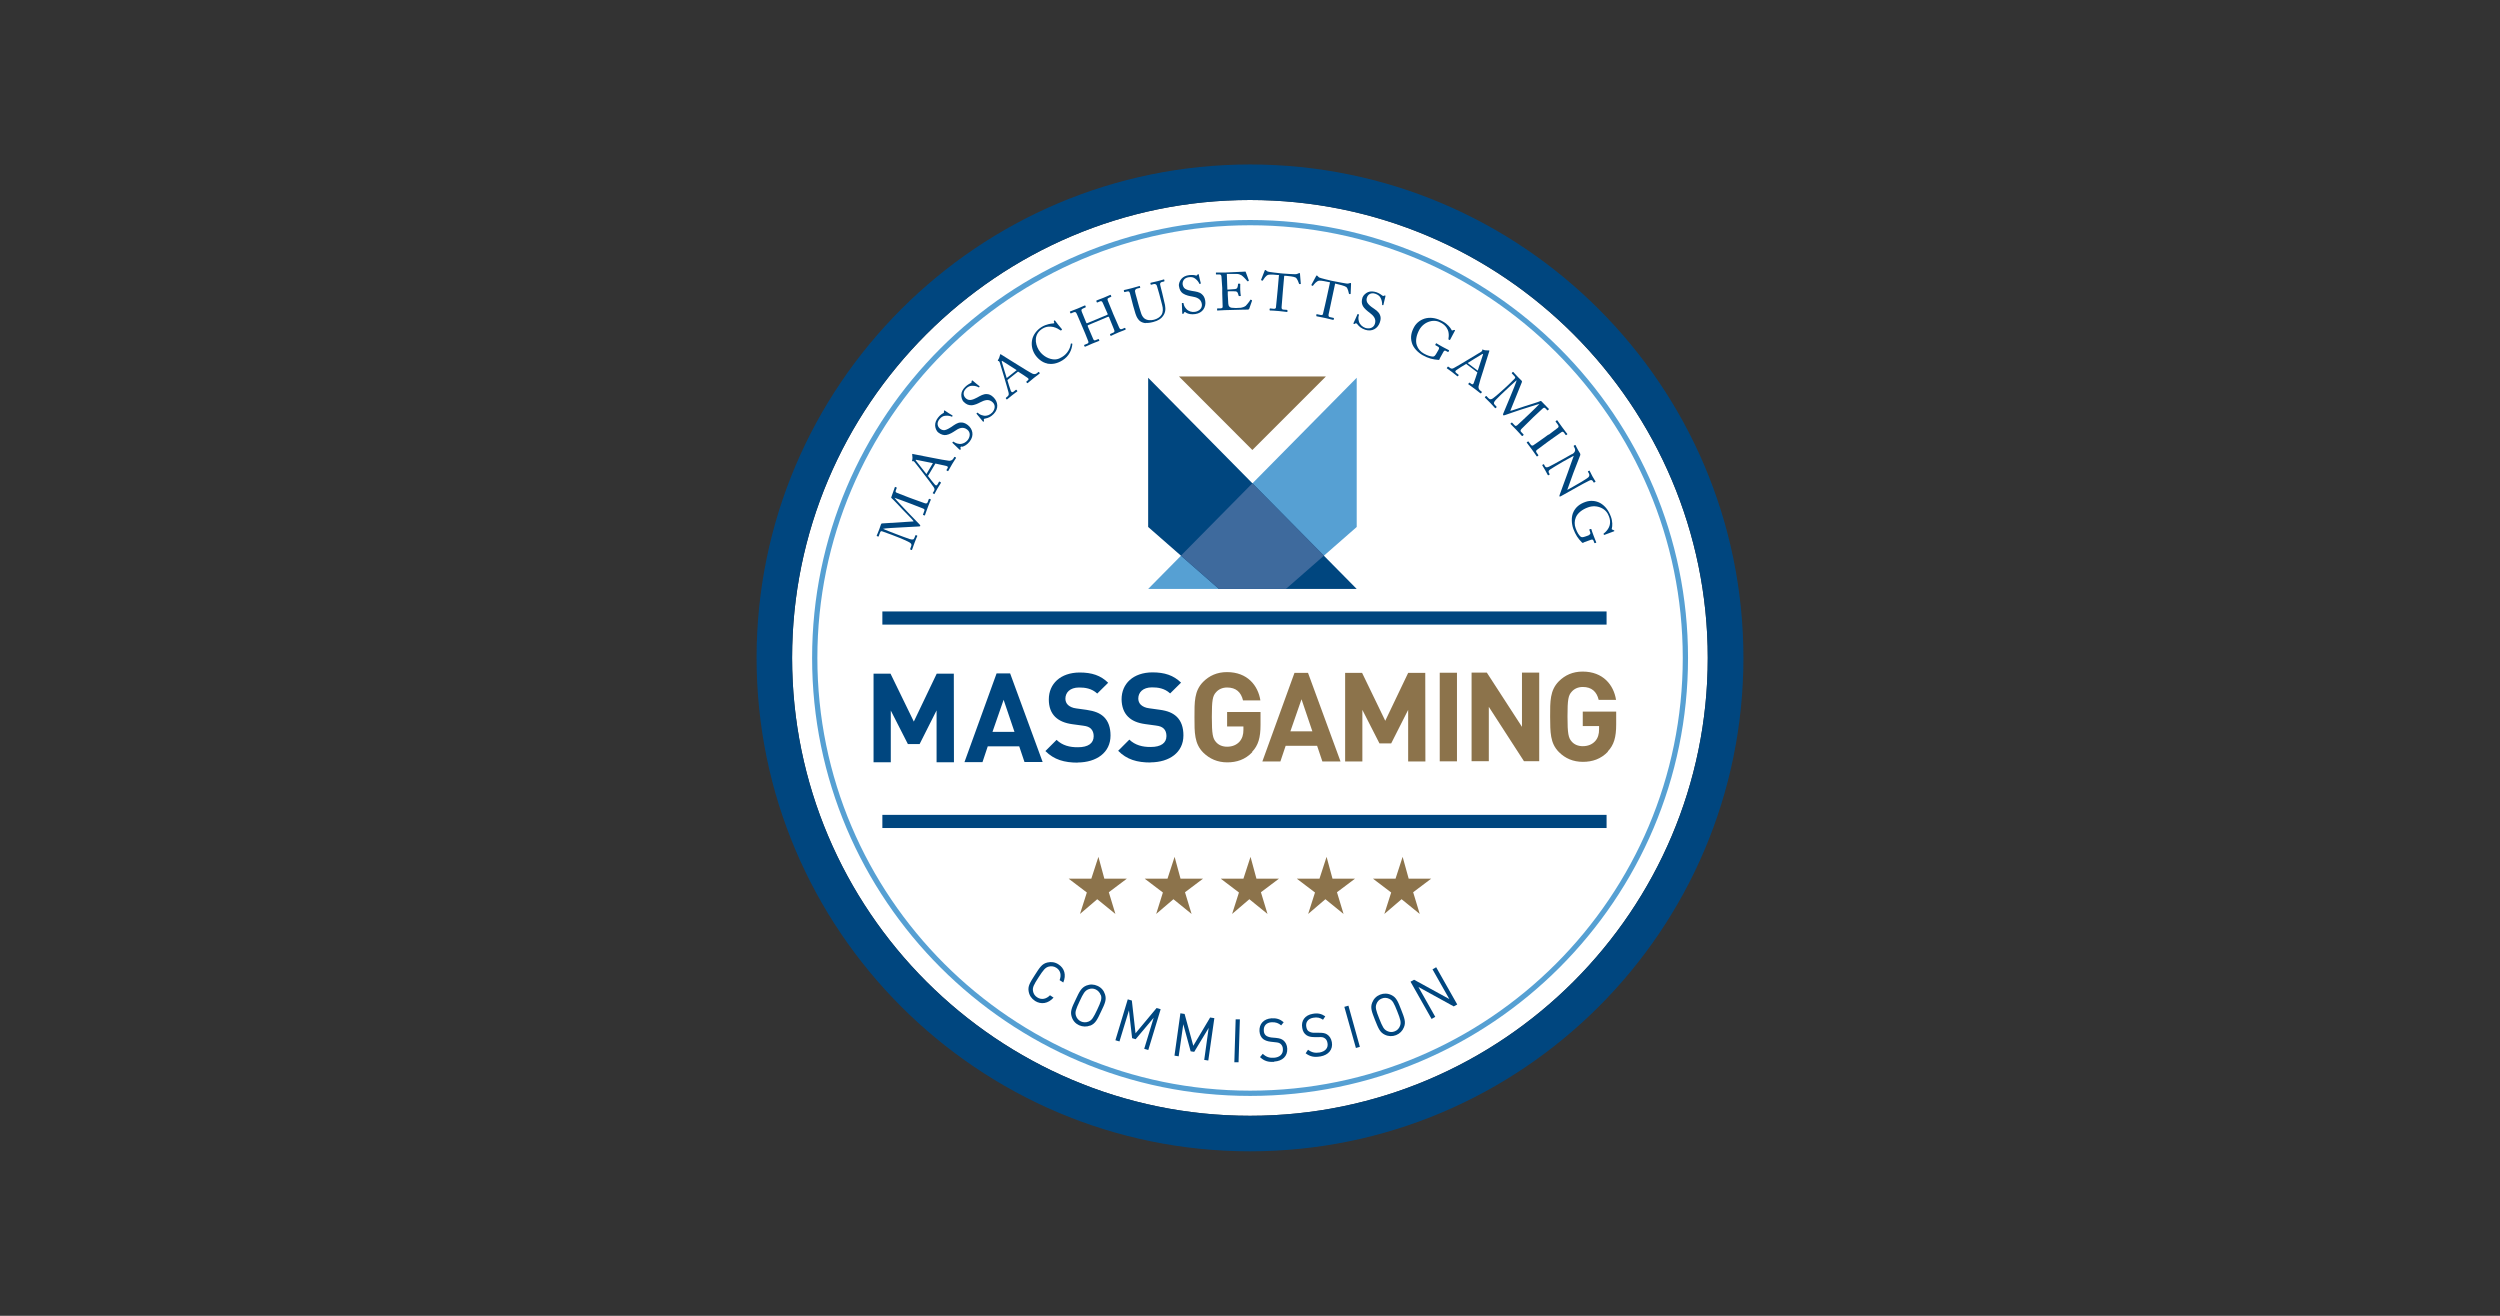 <?xml version="1.0" encoding="UTF-8"?> <svg xmlns="http://www.w3.org/2000/svg" xmlns:xlink="http://www.w3.org/1999/xlink" width="190px" height="100px" viewBox="0 0 190 100" version="1.1"><rect x="0" y="0" width="190" height="100" fill="#333333" stroke="none"/><title>massgaming </title><g id="massgaming" stroke="none" stroke-width="1" fill="none" fill-rule="evenodd"><g id="Group" transform="translate(57.5, 12.5)" fill-rule="nonzero"><path d="M37.5,2.7 C18.31,2.7 2.7,18.31 2.7,37.5 C2.7,56.69 18.31,72.3 37.5,72.3 C56.69,72.3 72.29,56.69 72.29,37.5 C72.29,18.31 56.68,2.7 37.5,2.7 Z" id="Path" fill="#FFFFFF"></path><path d="M37.5,75 C16.82,75 0,58.18 0,37.5 C0,16.82 16.82,0 37.5,0 C58.18,0 75,16.82 75,37.5 C75,58.18 58.18,75 37.5,75 Z M37.5,2.7 C18.31,2.7 2.7,18.31 2.7,37.5 C2.7,56.69 18.31,72.3 37.5,72.3 C56.69,72.3 72.29,56.69 72.29,37.5 C72.29,18.31 56.68,2.7 37.5,2.7 Z" id="Shape" fill="#00467F"></path><path d="M37.51,70.79 C19.15,70.79 4.22,55.86 4.22,37.5 C4.22,19.14 19.15,4.22 37.51,4.22 C55.87,4.22 70.79,19.15 70.79,37.5 C70.79,55.85 55.86,70.79 37.51,70.79 L37.51,70.79 Z M37.51,4.62 C19.38,4.62 4.62,19.37 4.62,37.5 C4.62,55.63 19.37,70.39 37.51,70.39 C55.65,70.39 70.39,55.64 70.39,37.5 C70.39,19.36 55.64,4.62 37.51,4.62 L37.51,4.62 Z" id="Shape" fill="#56A0D3"></path><g transform="translate(9.127, 8.02)" fill="#00467F"><path d="M2.803,19.09 C2.773,19.01 2.013,18.26 1.973,18.21 C1.933,18.16 1.203,17.38 1.133,17.34 C1.093,17.32 1.103,17.27 1.123,17.23 C1.323,16.68 1.363,16.54 1.383,16.5 C1.383,16.48 1.403,16.48 1.413,16.49 L1.503,16.52 C1.503,16.52 1.533,16.54 1.523,16.57 L1.453,16.75 C1.403,16.87 1.473,16.91 1.553,16.94 C1.663,16.98 2.203,17.2 2.453,17.29 L2.723,17.39 C2.913,17.46 3.533,17.68 3.613,17.71 C3.753,17.77 3.833,17.75 3.873,17.65 L3.963,17.41 C3.963,17.41 3.983,17.39 4.003,17.39 L4.093,17.42 C4.093,17.42 4.123,17.44 4.113,17.47 C4.093,17.52 4.053,17.59 3.883,18.04 C3.743,18.41 3.693,18.58 3.673,18.63 C3.673,18.66 3.653,18.66 3.623,18.65 L3.533,18.62 C3.533,18.62 3.503,18.61 3.523,18.58 L3.623,18.3 C3.653,18.23 3.643,18.18 3.533,18.13 C3.493,18.11 2.833,17.86 2.553,17.75 L2.313,17.66 C2.063,17.57 1.383,17.31 1.353,17.31 L1.353,17.31 C1.383,17.38 2.363,18.41 2.393,18.44 C2.433,18.48 3.233,19.3 3.253,19.33 C3.283,19.36 3.323,19.41 3.313,19.45 C3.313,19.48 3.263,19.48 3.223,19.49 C3.193,19.49 1.793,19.56 1.743,19.57 C1.543,19.58 0.553,19.63 0.483,19.67 C0.533,19.71 1.483,20.07 1.533,20.09 C1.583,20.11 2.373,20.41 2.513,20.45 C2.733,20.51 2.813,20.5 2.863,20.37 L2.943,20.17 C2.943,20.17 2.963,20.14 2.983,20.15 L3.073,20.18 C3.073,20.18 3.093,20.19 3.083,20.23 C3.063,20.27 3.013,20.38 2.883,20.72 C2.753,21.07 2.713,21.21 2.693,21.25 C2.683,21.28 2.673,21.29 2.643,21.28 L2.553,21.24 C2.553,21.24 2.533,21.23 2.543,21.21 L2.623,20.99 C2.683,20.83 2.593,20.76 2.473,20.69 C2.223,20.54 1.253,20.16 1.183,20.14 C1.133,20.12 0.553,19.91 0.443,19.87 C0.353,19.84 0.303,19.82 0.243,19.99 L0.153,20.24 C0.153,20.24 0.133,20.26 0.113,20.26 L0.013,20.22 C0.013,20.22 -0.007,20.21 0.003,20.18 C0.023,20.14 0.073,20.03 0.203,19.69 C0.273,19.5 0.303,19.39 0.323,19.34 C0.343,19.28 0.373,19.26 0.423,19.26 L2.783,19.11 L2.803,19.09 Z" id="Path"></path><path d="M3.883,15.63 C3.943,15.72 4.353,16.24 4.413,16.3 C4.433,16.32 4.463,16.35 4.483,16.36 C4.533,16.39 4.583,16.36 4.633,16.28 L4.733,16.1 C4.733,16.1 4.763,16.07 4.783,16.08 L4.863,16.13 C4.863,16.13 4.893,16.16 4.883,16.18 C4.853,16.23 4.753,16.38 4.623,16.6 C4.463,16.88 4.423,16.96 4.393,17.02 C4.383,17.04 4.373,17.04 4.353,17.02 L4.273,16.97 C4.273,16.97 4.253,16.94 4.273,16.93 L4.353,16.8 C4.423,16.69 4.403,16.61 4.323,16.49 C4.283,16.43 3.803,15.77 3.583,15.5 C3.533,15.43 2.963,14.69 2.883,14.6 C2.853,14.57 2.823,14.52 2.763,14.53 C2.743,14.53 2.713,14.53 2.703,14.53 C2.693,14.53 2.683,14.51 2.693,14.48 C2.733,14.36 2.723,14.14 2.703,14.06 C2.703,14.03 2.693,14.01 2.703,13.99 C2.713,13.97 2.743,13.97 2.783,13.99 C3.043,14.05 3.993,14.22 4.263,14.28 C4.583,14.35 5.373,14.49 5.513,14.5 C5.663,14.5 5.763,14.43 5.823,14.34 L5.893,14.22 C5.893,14.22 5.923,14.2 5.933,14.2 L6.023,14.25 C6.023,14.25 6.043,14.27 6.023,14.3 C5.983,14.37 5.923,14.44 5.743,14.74 C5.563,15.05 5.493,15.19 5.443,15.27 C5.433,15.29 5.413,15.29 5.393,15.28 L5.313,15.23 C5.313,15.23 5.293,15.2 5.313,15.18 L5.373,15.09 C5.433,14.99 5.423,14.93 5.313,14.9 C5.173,14.86 4.633,14.75 4.463,14.71 L3.913,15.63 L3.883,15.63 Z M4.273,14.68 C4.153,14.65 3.103,14.44 3.033,14.43 C3.003,14.43 2.973,14.42 2.963,14.43 C2.963,14.45 2.963,14.48 2.993,14.5 C3.023,14.54 3.713,15.43 3.783,15.51 L4.273,14.68 L4.273,14.68 Z" id="Shape"></path><path d="M6.473,13.41 C6.413,13.43 6.383,13.44 6.373,13.46 C6.353,13.48 6.373,13.51 6.383,13.56 C6.403,13.61 6.383,13.63 6.373,13.65 C6.353,13.67 6.333,13.67 6.293,13.65 C6.223,13.58 5.843,13.22 5.763,13.14 C5.743,13.12 5.753,13.11 5.763,13.1 L5.803,13.05 C5.803,13.05 5.823,13.04 5.843,13.05 C5.953,13.12 6.063,13.2 6.313,13.22 C6.543,13.23 6.773,13.11 6.923,12.92 C7.083,12.71 7.173,12.36 6.883,12.13 C6.553,11.87 6.233,12.03 5.933,12.24 C5.813,12.32 5.543,12.5 5.283,12.54 C5.093,12.57 4.893,12.51 4.683,12.35 C4.523,12.22 4.453,11.99 4.443,11.82 C4.433,11.61 4.523,11.4 4.663,11.22 C4.813,11.02 4.983,10.92 5.063,10.88 C5.103,10.86 5.113,10.84 5.113,10.81 L5.113,10.74 C5.113,10.74 5.113,10.7 5.123,10.68 C5.133,10.66 5.173,10.68 5.203,10.7 C5.313,10.79 5.673,11 5.753,11.05 C5.773,11.06 5.773,11.07 5.763,11.09 L5.743,11.14 C5.743,11.14 5.733,11.16 5.713,11.15 C5.603,11.1 5.443,11.05 5.193,11.08 C5.023,11.1 4.893,11.19 4.763,11.35 C4.523,11.66 4.653,11.93 4.813,12.06 C4.903,12.13 5.023,12.19 5.173,12.17 C5.343,12.14 5.563,12 5.673,11.93 C5.933,11.75 6.133,11.6 6.373,11.59 C6.543,11.58 6.713,11.62 6.923,11.78 C7.303,12.08 7.423,12.58 7.073,13.03 C6.883,13.27 6.683,13.39 6.483,13.44 L6.473,13.41 Z" id="Path"></path><path d="M8.253,11.29 C8.193,11.3 8.163,11.31 8.153,11.33 C8.133,11.35 8.143,11.38 8.153,11.43 C8.163,11.48 8.153,11.5 8.133,11.52 C8.113,11.54 8.083,11.54 8.063,11.5 C8.003,11.42 7.663,11.02 7.593,10.93 C7.583,10.91 7.593,10.9 7.593,10.89 L7.643,10.85 C7.643,10.85 7.663,10.84 7.683,10.85 C7.783,10.94 7.883,11.02 8.133,11.07 C8.363,11.11 8.603,11.02 8.773,10.84 C8.953,10.65 9.083,10.31 8.823,10.06 C8.523,9.77 8.193,9.89 7.863,10.06 C7.733,10.13 7.443,10.28 7.183,10.28 C6.983,10.28 6.803,10.21 6.613,10.02 C6.473,9.88 6.423,9.64 6.433,9.46 C6.443,9.25 6.553,9.06 6.723,8.89 C6.903,8.71 7.083,8.63 7.153,8.59 C7.193,8.58 7.203,8.56 7.213,8.53 L7.213,8.46 C7.213,8.46 7.223,8.42 7.243,8.4 C7.253,8.38 7.293,8.4 7.313,8.42 C7.413,8.52 7.743,8.77 7.813,8.83 C7.823,8.84 7.833,8.85 7.813,8.87 L7.783,8.92 C7.783,8.92 7.763,8.93 7.753,8.92 C7.643,8.86 7.493,8.79 7.243,8.8 C7.083,8.8 6.933,8.87 6.783,9.02 C6.513,9.3 6.603,9.58 6.753,9.73 C6.833,9.81 6.943,9.88 7.103,9.88 C7.273,9.88 7.513,9.76 7.623,9.7 C7.893,9.55 8.113,9.42 8.353,9.43 C8.523,9.43 8.693,9.49 8.883,9.68 C9.223,10.02 9.293,10.53 8.893,10.94 C8.683,11.16 8.473,11.25 8.253,11.29 L8.253,11.29 Z" id="Path"></path><path d="M9.933,8.36 C9.963,8.47 10.153,9.1 10.193,9.18 C10.203,9.21 10.223,9.24 10.243,9.26 C10.283,9.3 10.333,9.3 10.413,9.24 L10.573,9.11 C10.573,9.11 10.613,9.09 10.623,9.11 L10.683,9.18 C10.683,9.18 10.693,9.22 10.683,9.23 C10.633,9.27 10.483,9.37 10.283,9.53 C10.033,9.73 9.963,9.8 9.913,9.83 C9.893,9.84 9.883,9.84 9.873,9.83 L9.813,9.75 C9.813,9.75 9.813,9.72 9.823,9.71 L9.943,9.61 C10.043,9.53 10.053,9.45 10.023,9.31 C10.003,9.24 9.793,8.46 9.683,8.12 C9.653,8.04 9.393,7.14 9.353,7.03 C9.333,6.99 9.323,6.94 9.273,6.92 C9.253,6.92 9.223,6.92 9.213,6.9 C9.213,6.9 9.203,6.87 9.213,6.85 C9.293,6.75 9.363,6.54 9.373,6.47 C9.373,6.44 9.373,6.42 9.393,6.41 C9.413,6.39 9.433,6.41 9.473,6.43 C9.693,6.58 10.523,7.08 10.753,7.23 C11.033,7.41 11.723,7.83 11.843,7.88 C11.983,7.94 12.103,7.91 12.183,7.84 L12.293,7.75 C12.293,7.75 12.333,7.74 12.333,7.75 L12.393,7.83 C12.393,7.83 12.393,7.86 12.373,7.88 C12.313,7.93 12.233,7.98 11.953,8.2 C11.673,8.43 11.563,8.53 11.483,8.59 C11.463,8.61 11.453,8.6 11.433,8.59 L11.373,8.52 C11.373,8.52 11.373,8.49 11.383,8.47 L11.473,8.4 C11.563,8.33 11.573,8.27 11.473,8.2 C11.353,8.11 10.893,7.81 10.743,7.72 L9.903,8.39 L9.933,8.36 Z M10.643,7.61 C10.533,7.54 9.633,6.97 9.573,6.93 C9.543,6.92 9.523,6.9 9.513,6.91 C9.503,6.91 9.503,6.95 9.513,6.99 C9.533,7.05 9.843,8.11 9.883,8.21 L10.643,7.61 L10.643,7.61 Z" id="Shape"></path><path d="M12.983,7.11 C12.573,7.04 12.203,6.71 12.003,6.38 C11.813,6.06 11.723,5.66 11.833,5.23 C11.913,4.93 12.153,4.56 12.553,4.32 C12.893,4.12 13.243,4.07 13.423,4.06 C13.493,4.06 13.503,4.04 13.493,4.01 L13.463,3.89 C13.463,3.89 13.463,3.86 13.503,3.84 C13.533,3.82 13.553,3.82 13.573,3.87 C13.613,3.94 13.993,4.4 14.073,4.49 C14.093,4.51 14.093,4.52 14.073,4.54 L14.023,4.59 C14.023,4.59 13.993,4.61 13.973,4.59 C13.853,4.51 13.673,4.39 13.423,4.33 C13.173,4.28 12.903,4.28 12.613,4.45 C11.943,4.85 12.013,5.56 12.313,6.07 C12.433,6.27 12.733,6.62 13.203,6.75 C13.613,6.86 13.843,6.76 14.093,6.61 C14.513,6.36 14.713,5.94 14.753,5.62 C14.753,5.6 14.753,5.59 14.773,5.59 L14.843,5.59 C14.843,5.59 14.873,5.59 14.873,5.62 C14.833,6.06 14.633,6.55 14.113,6.87 C13.673,7.14 13.313,7.17 12.973,7.12 L12.983,7.11 Z" id="Path"></path><path d="M15.573,4.18 C15.473,3.95 15.253,3.45 15.233,3.39 C15.153,3.2 15.103,3.16 14.953,3.22 L14.763,3.3 C14.763,3.3 14.733,3.3 14.723,3.28 L14.683,3.19 C14.683,3.19 14.683,3.16 14.703,3.15 C14.783,3.12 14.913,3.07 15.273,2.93 C15.583,2.8 15.723,2.73 15.803,2.7 C15.833,2.69 15.843,2.69 15.853,2.7 L15.893,2.8 C15.893,2.8 15.893,2.83 15.873,2.84 L15.673,2.93 C15.533,2.99 15.543,3.06 15.603,3.21 C15.623,3.26 15.823,3.76 15.913,3.97 L15.943,4.03 C15.943,4.03 15.963,4.06 16.003,4.04 L17.493,3.42 C17.553,3.39 17.573,3.38 17.553,3.33 L17.533,3.29 C17.443,3.08 17.213,2.56 17.193,2.52 C17.143,2.4 17.093,2.34 16.983,2.38 L16.773,2.47 C16.773,2.47 16.743,2.47 16.733,2.46 L16.693,2.36 C16.693,2.36 16.693,2.34 16.703,2.32 C16.783,2.28 16.963,2.22 17.243,2.11 C17.513,2 17.673,1.92 17.753,1.89 C17.783,1.88 17.783,1.89 17.793,1.91 L17.833,2 C17.833,2 17.833,2.03 17.813,2.04 L17.633,2.12 C17.513,2.17 17.533,2.24 17.583,2.37 C17.603,2.42 17.863,3.06 17.923,3.2 L17.973,3.33 C18.023,3.45 18.333,4.15 18.423,4.36 C18.483,4.5 18.543,4.53 18.663,4.48 L18.843,4.4 C18.843,4.4 18.883,4.4 18.893,4.41 L18.923,4.5 C18.923,4.5 18.923,4.53 18.903,4.54 C18.823,4.57 18.683,4.62 18.393,4.74 C18.043,4.89 17.923,4.95 17.803,5.01 C17.783,5.01 17.773,5.01 17.773,4.99 L17.733,4.9 C17.733,4.9 17.733,4.87 17.753,4.86 L18.003,4.75 C18.093,4.71 18.083,4.63 18.043,4.53 C17.973,4.35 17.723,3.75 17.673,3.62 L17.653,3.57 C17.653,3.57 17.613,3.53 17.543,3.57 L16.073,4.19 C16.073,4.19 16.023,4.23 16.033,4.25 L16.063,4.33 C16.103,4.43 16.353,5 16.463,5.26 C16.503,5.35 16.563,5.37 16.643,5.33 L16.843,5.25 C16.843,5.25 16.873,5.25 16.883,5.26 L16.923,5.35 C16.923,5.35 16.923,5.38 16.903,5.39 C16.823,5.42 16.683,5.47 16.393,5.59 C16.043,5.74 15.933,5.8 15.843,5.83 C15.823,5.83 15.813,5.83 15.803,5.82 L15.763,5.72 C15.763,5.72 15.763,5.69 15.783,5.69 L16.023,5.59 C16.123,5.55 16.103,5.45 16.063,5.37 C15.993,5.19 15.703,4.46 15.653,4.37 L15.583,4.21 L15.573,4.18 Z" id="Path"></path><path d="M20.453,4.04 C20.133,4.01 19.943,3.87 19.813,3.65 C19.713,3.49 19.633,3.23 19.493,2.72 L19.253,1.79 C19.213,1.65 19.173,1.6 19.043,1.63 L18.843,1.68 C18.843,1.68 18.813,1.68 18.803,1.65 L18.783,1.56 C18.783,1.56 18.783,1.53 18.813,1.52 C18.853,1.51 19.063,1.47 19.393,1.38 C19.723,1.29 19.923,1.23 19.963,1.22 C19.993,1.21 20.003,1.22 20.003,1.23 L20.033,1.33 C20.033,1.33 20.033,1.36 20.003,1.36 L19.793,1.41 C19.673,1.44 19.623,1.54 19.633,1.62 C19.633,1.66 19.703,1.93 19.763,2.13 L19.833,2.39 C19.883,2.6 20.033,3.09 20.073,3.21 C20.123,3.39 20.203,3.56 20.333,3.67 C20.543,3.84 20.833,3.84 21.073,3.78 C21.313,3.72 21.543,3.58 21.653,3.4 C21.773,3.19 21.773,2.94 21.693,2.65 L21.473,1.81 C21.393,1.51 21.323,1.29 21.293,1.19 C21.253,1.09 21.163,1.04 21.053,1.07 L20.863,1.12 C20.863,1.12 20.833,1.12 20.823,1.1 L20.803,1.01 C20.803,1.01 20.803,0.98 20.823,0.97 C20.863,0.96 21.063,0.92 21.343,0.85 C21.633,0.78 21.763,0.73 21.803,0.72 C21.843,0.71 21.853,0.72 21.853,0.73 L21.873,0.82 C21.873,0.82 21.873,0.86 21.853,0.87 L21.683,0.91 C21.523,0.95 21.543,1.06 21.543,1.11 C21.543,1.15 21.693,1.71 21.703,1.76 C21.713,1.82 21.883,2.5 21.913,2.66 C21.973,2.99 21.943,3.26 21.753,3.51 C21.623,3.7 21.383,3.86 21.023,3.95 C20.803,4.01 20.583,4.04 20.433,4.02 L20.453,4.04 Z" id="Path"></path><path d="M23.513,3.23 C23.453,3.2 23.433,3.19 23.403,3.2 C23.373,3.2 23.363,3.23 23.343,3.28 C23.323,3.33 23.303,3.33 23.273,3.34 C23.243,3.34 23.223,3.33 23.223,3.28 C23.223,3.18 23.193,2.66 23.193,2.54 C23.193,2.51 23.203,2.51 23.223,2.51 L23.293,2.51 C23.293,2.51 23.323,2.51 23.323,2.53 C23.343,2.66 23.373,2.79 23.543,2.97 C23.703,3.14 23.953,3.22 24.193,3.18 C24.453,3.14 24.763,2.95 24.713,2.59 C24.653,2.18 24.313,2.07 23.953,2.01 C23.813,1.99 23.493,1.93 23.273,1.78 C23.113,1.67 23.013,1.49 22.973,1.22 C22.943,1.02 23.053,0.8 23.163,0.67 C23.303,0.51 23.503,0.42 23.743,0.39 C23.993,0.36 24.183,0.39 24.263,0.42 C24.303,0.43 24.323,0.42 24.343,0.4 L24.393,0.34 C24.393,0.34 24.423,0.31 24.443,0.31 C24.463,0.31 24.483,0.34 24.483,0.37 C24.503,0.51 24.613,0.91 24.633,1 C24.633,1.02 24.633,1.03 24.613,1.04 L24.563,1.06 C24.563,1.06 24.543,1.06 24.533,1.06 C24.483,0.95 24.403,0.8 24.203,0.65 C24.073,0.55 23.913,0.52 23.713,0.55 C23.333,0.6 23.233,0.89 23.253,1.09 C23.273,1.2 23.313,1.33 23.433,1.42 C23.573,1.52 23.833,1.57 23.963,1.59 C24.273,1.64 24.523,1.67 24.703,1.83 C24.833,1.94 24.933,2.08 24.973,2.35 C25.043,2.82 24.783,3.27 24.213,3.35 C23.913,3.39 23.693,3.35 23.503,3.24 L23.513,3.23 Z" id="Path"></path><path d="M26.693,1.49 C26.693,1.49 27.193,1.46 27.243,1.45 C27.373,1.42 27.403,1.39 27.433,1.27 C27.443,1.23 27.463,1.15 27.463,1.07 C27.463,1.05 27.473,1.04 27.493,1.04 L27.603,1.04 C27.603,1.04 27.633,1.05 27.633,1.07 C27.623,1.14 27.633,1.47 27.633,1.53 C27.633,1.67 27.663,1.87 27.673,1.95 C27.673,1.97 27.673,1.98 27.643,1.98 L27.543,1.98 C27.543,1.98 27.513,1.98 27.513,1.96 C27.503,1.91 27.473,1.82 27.453,1.77 C27.423,1.69 27.373,1.63 27.263,1.62 C27.053,1.61 26.753,1.62 26.683,1.62 L26.683,1.87 C26.703,2.09 26.723,2.48 26.723,2.56 C26.733,2.77 26.843,2.85 26.983,2.87 C27.073,2.88 27.203,2.89 27.303,2.89 C27.373,2.89 27.593,2.88 27.683,2.87 C27.753,2.86 27.943,2.81 28.053,2.72 C28.103,2.68 28.343,2.38 28.393,2.28 C28.403,2.26 28.423,2.24 28.443,2.26 L28.513,2.29 C28.513,2.29 28.533,2.31 28.523,2.35 L28.313,2.95 C28.313,2.95 28.273,3.01 28.223,3.01 C28.183,3.01 27.833,3.01 26.473,3.05 C26.143,3.06 25.993,3.08 25.913,3.08 C25.883,3.08 25.873,3.08 25.873,3.05 L25.873,2.94 C25.873,2.94 25.873,2.92 25.913,2.92 L26.083,2.92 C26.283,2.91 26.303,2.88 26.293,2.73 L26.263,1.77 L26.263,1.37 C26.243,1.03 26.213,0.53 26.203,0.49 C26.183,0.36 26.133,0.33 25.973,0.34 L25.813,0.34 C25.813,0.34 25.783,0.34 25.783,0.32 L25.783,0.21 C25.783,0.21 25.783,0.19 25.813,0.19 C25.913,0.19 26.063,0.19 26.353,0.19 L26.543,0.19 C26.973,0.17 27.403,0.15 27.843,0.13 C27.913,0.13 27.993,0.12 28.013,0.12 C28.033,0.12 28.043,0.12 28.043,0.14 C28.063,0.2 28.273,0.74 28.283,0.79 C28.283,0.8 28.283,0.82 28.273,0.83 L28.213,0.86 C28.213,0.86 28.183,0.86 28.173,0.85 C28.173,0.83 27.833,0.46 27.723,0.4 C27.633,0.35 27.503,0.3 27.393,0.3 L26.613,0.3 C26.613,0.3 26.653,1.49 26.653,1.49 L26.693,1.49 Z" id="Path"></path><path d="M30.583,0.38 L30.473,0.38 C30.333,0.36 29.953,0.33 29.783,0.36 C29.583,0.4 29.433,0.67 29.353,0.79 C29.353,0.81 29.333,0.81 29.313,0.81 L29.233,0.78 C29.233,0.78 29.203,0.78 29.213,0.75 C29.273,0.61 29.463,0.1 29.483,0.06 C29.493,0.01 29.513,0 29.533,0 C29.553,0 29.563,0 29.583,0.02 L29.633,0.06 C29.703,0.12 29.753,0.13 29.873,0.15 C30.103,0.18 30.283,0.21 30.693,0.25 L30.903,0.27 C31.373,0.31 31.563,0.31 31.773,0.32 C31.873,0.32 31.923,0.32 32.003,0.28 L32.093,0.24 C32.093,0.24 32.133,0.23 32.143,0.23 C32.163,0.23 32.173,0.24 32.173,0.3 C32.173,0.35 32.213,0.86 32.233,1.04 C32.233,1.06 32.233,1.07 32.203,1.07 L32.133,1.07 C32.133,1.07 32.113,1.07 32.103,1.05 C32.073,0.97 31.973,0.65 31.833,0.57 C31.713,0.5 31.303,0.46 31.093,0.44 L30.973,0.44 C30.973,0.44 30.873,1.58 30.873,1.58 C30.873,1.64 30.773,2.77 30.773,2.84 C30.773,2.94 30.803,3 30.903,3.01 L31.183,3.03 C31.183,3.03 31.223,3.05 31.223,3.08 L31.223,3.16 C31.223,3.16 31.213,3.19 31.173,3.19 C31.123,3.19 30.993,3.16 30.563,3.12 C30.143,3.08 29.963,3.08 29.903,3.08 C29.873,3.08 29.863,3.06 29.863,3.04 L29.863,2.96 C29.863,2.96 29.883,2.92 29.903,2.92 L30.193,2.95 C30.283,2.95 30.333,2.91 30.343,2.86 C30.363,2.74 30.473,1.5 30.483,1.43 L30.573,0.39 L30.583,0.38 Z" id="Path"></path><path d="M34.433,0.93 L34.323,0.91 C34.183,0.88 33.813,0.8 33.643,0.81 C33.443,0.82 33.253,1.07 33.163,1.19 C33.153,1.21 33.133,1.21 33.113,1.2 L33.043,1.16 C33.043,1.16 33.023,1.15 33.043,1.12 C33.113,0.99 33.373,0.51 33.393,0.47 C33.413,0.42 33.433,0.41 33.453,0.42 C33.473,0.42 33.483,0.43 33.503,0.45 L33.553,0.5 C33.613,0.57 33.663,0.59 33.783,0.62 C34.003,0.68 34.183,0.73 34.583,0.82 L34.793,0.86 C35.263,0.96 35.443,0.98 35.653,1.02 C35.743,1.04 35.803,1.04 35.883,1.02 L35.973,0.99 C35.973,0.99 36.013,0.99 36.023,0.99 C36.043,0.99 36.053,1.01 36.053,1.06 C36.053,1.11 36.023,1.62 36.023,1.8 C36.023,1.82 36.013,1.83 35.993,1.83 L35.923,1.83 C35.923,1.83 35.903,1.83 35.893,1.8 C35.873,1.72 35.813,1.38 35.683,1.29 C35.563,1.2 35.163,1.11 34.963,1.06 L34.843,1.03 L34.603,2.16 C34.593,2.22 34.353,3.33 34.343,3.39 C34.333,3.49 34.343,3.56 34.453,3.58 L34.723,3.64 C34.723,3.64 34.763,3.66 34.753,3.69 L34.733,3.77 C34.733,3.77 34.723,3.8 34.683,3.79 C34.643,3.79 34.503,3.74 34.093,3.65 C33.683,3.56 33.503,3.54 33.443,3.52 C33.413,3.52 33.413,3.5 33.413,3.47 L33.413,3.39 C33.413,3.39 33.443,3.35 33.463,3.36 L33.753,3.42 C33.843,3.44 33.903,3.4 33.913,3.36 C33.953,3.25 34.213,2.03 34.233,1.96 L34.453,0.94 L34.433,0.93 Z" id="Path"></path><path d="M36.523,4.12 C36.483,4.07 36.463,4.05 36.443,4.04 C36.423,4.04 36.393,4.05 36.353,4.08 C36.313,4.11 36.293,4.11 36.263,4.1 C36.243,4.1 36.223,4.07 36.243,4.03 C36.293,3.94 36.493,3.46 36.543,3.36 C36.553,3.34 36.563,3.34 36.583,3.35 L36.643,3.38 C36.643,3.38 36.663,3.39 36.653,3.42 C36.613,3.55 36.583,3.67 36.653,3.92 C36.713,4.14 36.913,4.32 37.133,4.4 C37.383,4.48 37.743,4.45 37.863,4.1 C37.993,3.7 37.743,3.46 37.443,3.23 C37.333,3.15 37.063,2.95 36.943,2.72 C36.853,2.55 36.843,2.34 36.923,2.09 C36.993,1.9 37.183,1.75 37.343,1.68 C37.533,1.6 37.763,1.62 37.983,1.69 C38.213,1.77 38.373,1.9 38.443,1.95 C38.473,1.98 38.493,1.98 38.523,1.97 L38.593,1.94 C38.593,1.94 38.633,1.94 38.653,1.94 C38.673,1.94 38.673,1.98 38.663,2.02 C38.613,2.16 38.543,2.57 38.513,2.65 C38.513,2.67 38.503,2.68 38.483,2.67 L38.433,2.67 C38.433,2.67 38.413,2.66 38.413,2.64 C38.413,2.52 38.413,2.35 38.303,2.13 C38.233,1.98 38.103,1.88 37.913,1.81 C37.543,1.68 37.323,1.89 37.263,2.09 C37.223,2.2 37.213,2.33 37.283,2.47 C37.363,2.62 37.573,2.79 37.683,2.86 C37.943,3.04 38.153,3.18 38.243,3.4 C38.313,3.55 38.333,3.73 38.243,3.98 C38.093,4.43 37.663,4.72 37.123,4.54 C36.833,4.44 36.653,4.29 36.533,4.12 L36.523,4.12 Z" id="Path"></path><path d="M42.703,6.06 C42.773,5.93 42.753,5.87 42.633,5.81 L42.473,5.72 C42.473,5.72 42.453,5.7 42.453,5.68 L42.503,5.59 C42.503,5.59 42.523,5.56 42.543,5.57 C42.593,5.6 42.763,5.71 43.023,5.85 C43.303,6 43.423,6.06 43.483,6.09 C43.513,6.1 43.503,6.12 43.503,6.13 L43.453,6.22 C43.453,6.22 43.433,6.25 43.413,6.23 L43.263,6.15 C43.193,6.11 43.133,6.11 43.073,6.22 L42.813,6.69 C42.813,6.69 42.783,6.78 42.763,6.81 C42.743,6.84 42.713,6.84 42.673,6.83 C42.283,6.8 41.933,6.72 41.503,6.48 C41.163,6.29 40.763,5.92 40.663,5.49 C40.563,5.12 40.613,4.75 40.853,4.32 C41.033,4 41.373,3.74 41.783,3.66 C42.173,3.59 42.583,3.66 43.043,3.92 C43.373,4.1 43.603,4.38 43.683,4.54 C43.703,4.6 43.733,4.6 43.773,4.59 L43.863,4.56 C43.863,4.56 43.913,4.55 43.933,4.56 C43.963,4.57 43.953,4.6 43.943,4.62 L43.583,5.3 C43.583,5.3 43.563,5.33 43.543,5.32 L43.473,5.29 C43.473,5.29 43.453,5.27 43.453,5.25 C43.473,5.13 43.503,4.93 43.453,4.7 C43.413,4.51 43.263,4.22 42.923,4.03 C42.663,3.88 42.393,3.81 42.033,3.91 C41.713,4 41.423,4.22 41.243,4.54 C41.013,4.96 40.933,5.39 41.053,5.73 C41.153,6.01 41.333,6.21 41.583,6.35 C41.883,6.52 42.103,6.57 42.273,6.58 C42.383,6.58 42.443,6.51 42.553,6.32 L42.703,6.06 L42.703,6.06 Z" id="Path"></path><path d="M44.783,7.15 C44.683,7.2 44.123,7.55 44.053,7.61 C44.033,7.63 44.003,7.66 43.993,7.67 C43.963,7.72 43.983,7.77 44.053,7.83 L44.213,7.95 C44.213,7.95 44.243,7.98 44.233,8 L44.173,8.07 C44.173,8.07 44.143,8.09 44.123,8.07 C44.073,8.03 43.943,7.92 43.733,7.76 C43.483,7.57 43.393,7.52 43.343,7.48 C43.323,7.47 43.323,7.45 43.343,7.43 L43.403,7.35 C43.403,7.35 43.433,7.34 43.453,7.35 L43.573,7.44 C43.673,7.52 43.763,7.51 43.883,7.44 C43.943,7.41 44.653,7 44.953,6.81 C45.023,6.76 45.833,6.28 45.933,6.22 C45.963,6.19 46.013,6.17 46.023,6.11 C46.023,6.09 46.023,6.06 46.023,6.05 C46.023,6.05 46.043,6.03 46.073,6.05 C46.183,6.11 46.413,6.12 46.483,6.11 C46.513,6.11 46.533,6.11 46.553,6.11 C46.573,6.13 46.563,6.15 46.553,6.19 C46.463,6.44 46.193,7.37 46.103,7.63 C45.993,7.94 45.763,8.71 45.743,8.84 C45.723,8.99 45.783,9.1 45.873,9.16 L45.983,9.25 C45.983,9.25 46.003,9.28 45.993,9.29 L45.933,9.37 C45.933,9.37 45.903,9.38 45.883,9.37 C45.823,9.32 45.753,9.26 45.473,9.05 C45.183,8.83 45.053,8.75 44.973,8.69 C44.953,8.68 44.953,8.66 44.973,8.64 L45.033,8.57 C45.033,8.57 45.063,8.55 45.083,8.57 L45.173,8.64 C45.273,8.71 45.323,8.71 45.373,8.6 C45.433,8.46 45.603,7.94 45.653,7.78 L44.793,7.13 L44.783,7.15 Z M45.683,7.65 C45.723,7.53 46.053,6.51 46.073,6.45 C46.073,6.42 46.093,6.39 46.073,6.38 C46.063,6.37 46.033,6.38 46.003,6.4 C45.953,6.43 44.993,7.01 44.913,7.07 L45.683,7.65 Z" id="Shape"></path><path d="M48.143,10.71 C48.233,10.71 49.233,10.35 49.293,10.34 C49.353,10.32 50.373,10.01 50.443,9.96 C50.483,9.94 50.513,9.96 50.543,10 C50.943,10.42 51.053,10.52 51.083,10.55 C51.103,10.57 51.083,10.58 51.083,10.59 L51.013,10.66 C51.013,10.66 50.983,10.68 50.963,10.66 L50.833,10.52 C50.743,10.43 50.683,10.47 50.613,10.53 C50.523,10.61 50.103,11 49.903,11.19 L49.703,11.39 C49.553,11.53 49.093,11.99 49.033,12.05 C48.923,12.16 48.903,12.23 48.983,12.31 L49.163,12.5 C49.163,12.5 49.173,12.53 49.163,12.54 L49.093,12.61 C49.093,12.61 49.063,12.63 49.033,12.61 C48.993,12.57 48.953,12.51 48.623,12.16 C48.343,11.87 48.223,11.76 48.183,11.71 C48.163,11.69 48.163,11.68 48.183,11.66 L48.253,11.6 C48.253,11.6 48.273,11.58 48.293,11.6 L48.493,11.81 C48.543,11.86 48.583,11.87 48.683,11.8 C48.723,11.77 49.233,11.28 49.453,11.08 L49.643,10.9 C49.833,10.71 50.353,10.22 50.373,10.18 L50.373,10.18 C50.303,10.18 48.953,10.62 48.913,10.63 C48.863,10.65 47.773,11.01 47.743,11.03 C47.703,11.04 47.633,11.06 47.613,11.03 C47.593,11.01 47.613,10.97 47.613,10.93 C47.623,10.9 48.163,9.61 48.183,9.56 C48.263,9.37 48.643,8.46 48.633,8.38 C48.583,8.41 47.833,9.11 47.793,9.15 C47.753,9.18 47.133,9.77 47.043,9.88 C46.893,10.06 46.873,10.13 46.963,10.23 L47.113,10.39 C47.113,10.39 47.123,10.42 47.113,10.43 L47.043,10.5 C47.043,10.5 47.023,10.51 46.993,10.49 C46.963,10.46 46.883,10.36 46.633,10.1 C46.373,9.83 46.263,9.73 46.233,9.7 C46.213,9.67 46.213,9.67 46.233,9.65 L46.303,9.58 C46.303,9.58 46.323,9.57 46.343,9.58 L46.503,9.75 C46.623,9.87 46.723,9.83 46.843,9.75 C47.083,9.59 47.843,8.88 47.903,8.83 C47.943,8.79 48.383,8.37 48.463,8.28 C48.533,8.21 48.573,8.17 48.453,8.05 L48.273,7.86 C48.273,7.86 48.263,7.83 48.273,7.82 L48.343,7.75 C48.343,7.75 48.363,7.74 48.383,7.75 C48.413,7.78 48.483,7.87 48.743,8.14 C48.883,8.29 48.973,8.36 49.003,8.4 C49.053,8.45 49.053,8.48 49.033,8.53 L48.143,10.73 L48.143,10.71 Z" id="Path"></path><path d="M51.063,12.53 C51.143,12.47 51.723,12.03 51.773,11.99 C51.843,11.93 51.853,11.87 51.753,11.73 L51.603,11.53 C51.603,11.53 51.593,11.5 51.603,11.49 L51.693,11.42 C51.693,11.42 51.723,11.42 51.733,11.43 C51.763,11.47 51.883,11.66 52.123,11.98 C52.353,12.3 52.443,12.4 52.483,12.45 C52.493,12.47 52.493,12.48 52.483,12.49 L52.403,12.55 C52.403,12.55 52.373,12.55 52.363,12.54 L52.243,12.37 C52.193,12.3 52.123,12.27 52.063,12.31 C52.033,12.33 51.293,12.85 51.253,12.88 L51.003,13.06 C51.003,13.06 50.223,13.64 50.183,13.67 C50.083,13.74 50.103,13.81 50.183,13.92 L50.283,14.06 C50.283,14.06 50.293,14.09 50.283,14.11 L50.193,14.17 C50.193,14.17 50.163,14.17 50.153,14.15 C50.123,14.11 50.033,13.96 49.803,13.65 C49.563,13.32 49.443,13.17 49.413,13.13 C49.403,13.11 49.403,13.1 49.413,13.09 L49.503,13.03 C49.503,13.03 49.533,13.03 49.543,13.04 L49.683,13.24 C49.733,13.31 49.793,13.38 49.893,13.33 C49.943,13.3 50.663,12.8 50.833,12.67 L51.063,12.5 L51.063,12.53 Z" id="Path"></path><path d="M52.863,13.99 C53.073,13.87 53.123,13.7 53.053,13.55 L52.973,13.39 C52.973,13.39 52.973,13.36 52.983,13.35 L53.073,13.3 C53.073,13.3 53.093,13.29 53.113,13.3 C53.113,13.32 53.133,13.35 53.163,13.41 C53.193,13.47 53.233,13.55 53.303,13.68 C53.373,13.81 53.423,13.89 53.453,13.93 C53.483,13.98 53.483,14.02 53.473,14.07 C53.463,14.1 52.983,15.34 52.953,15.41 C52.923,15.48 52.553,16.53 52.493,16.69 L52.493,16.71 C52.493,16.71 52.923,16.47 52.923,16.47 C53.233,16.29 53.413,16.19 53.583,16.09 C53.713,16.01 54.053,15.8 54.103,15.74 C54.173,15.66 54.183,15.56 54.123,15.45 L54.053,15.33 C54.053,15.33 54.053,15.3 54.063,15.3 L54.153,15.25 C54.153,15.25 54.183,15.25 54.183,15.26 C54.213,15.31 54.273,15.44 54.403,15.69 C54.533,15.92 54.593,16 54.623,16.05 C54.643,16.08 54.623,16.09 54.623,16.1 L54.533,16.15 C54.533,16.15 54.503,16.15 54.493,16.15 L54.433,16.05 C54.373,15.95 54.293,15.94 54.153,16.01 C53.903,16.13 53.553,16.32 53.323,16.45 L52.003,17.19 C52.003,17.19 51.913,17.23 51.903,17.22 C51.873,17.17 51.903,17.11 51.903,17.1 C51.903,17.1 52.043,16.72 52.183,16.33 C52.343,15.89 52.513,15.43 52.523,15.4 C52.533,15.34 52.963,14.18 52.973,14.14 L52.973,14.12 C52.973,14.12 52.173,14.56 52.173,14.56 C51.843,14.74 51.283,15.1 51.213,15.14 C51.083,15.23 51.033,15.29 51.083,15.4 L51.143,15.51 C51.143,15.51 51.143,15.55 51.133,15.56 L51.053,15.6 C51.053,15.6 51.023,15.61 51.003,15.58 C50.983,15.54 50.863,15.31 50.803,15.21 C50.763,15.13 50.603,14.87 50.583,14.84 C50.583,14.82 50.583,14.82 50.593,14.81 L50.683,14.76 C50.683,14.76 50.703,14.76 50.713,14.77 L50.783,14.9 C50.843,15.01 50.913,15.03 51.093,14.95 C51.163,14.92 51.573,14.7 52.203,14.35 L52.803,14.01 L52.863,13.99 Z" id="Path"></path><path d="M54.103,20.15 C54.243,20.1 54.263,20.04 54.223,19.92 L54.163,19.75 C54.163,19.75 54.163,19.72 54.173,19.71 L54.273,19.68 C54.273,19.68 54.303,19.68 54.313,19.69 C54.333,19.75 54.383,19.94 54.493,20.21 C54.603,20.5 54.653,20.63 54.683,20.69 C54.693,20.72 54.683,20.73 54.673,20.73 L54.583,20.76 C54.583,20.76 54.553,20.76 54.543,20.74 L54.483,20.58 C54.453,20.51 54.413,20.46 54.293,20.5 L53.793,20.68 C53.743,20.7 53.713,20.73 53.673,20.74 C53.643,20.74 53.623,20.73 53.593,20.7 C53.313,20.42 53.113,20.13 52.943,19.67 C52.813,19.3 52.763,18.76 52.963,18.37 C53.133,18.03 53.413,17.78 53.883,17.62 C54.233,17.5 54.663,17.52 55.023,17.73 C55.363,17.94 55.623,18.26 55.803,18.75 C55.933,19.1 55.923,19.46 55.873,19.64 C55.853,19.7 55.873,19.72 55.913,19.73 L56.003,19.77 C56.003,19.77 56.053,19.79 56.063,19.81 C56.073,19.84 56.063,19.85 56.033,19.86 L55.313,20.13 C55.313,20.13 55.283,20.13 55.273,20.13 L55.243,20.06 C55.243,20.06 55.243,20.03 55.263,20.02 C55.363,19.95 55.513,19.81 55.623,19.61 C55.723,19.44 55.803,19.12 55.663,18.75 C55.563,18.47 55.403,18.24 55.073,18.08 C54.773,17.94 54.413,17.91 54.063,18.04 C53.613,18.2 53.263,18.48 53.133,18.81 C53.023,19.08 53.023,19.36 53.123,19.63 C53.243,19.96 53.363,20.14 53.493,20.26 C53.583,20.33 53.673,20.32 53.873,20.25 L54.153,20.15 L54.103,20.15 Z" id="Path"></path></g><path d="M13.68,45.42 L13.68,41.49 C13.68,41.49 12.39,44.05 12.39,44.05 L11.5,44.05 C11.5,44.05 10.2,41.5 10.2,41.5 L10.2,45.43 C10.2,45.43 8.89,45.43 8.89,45.43 L8.89,38.7 C8.89,38.7 10.18,38.7 10.18,38.7 L11.95,42.34 L13.69,38.7 L14.99,38.7 C14.99,38.7 15,45.43 15,45.43 L13.68,45.43 L13.68,45.42 Z" id="Path" fill="#00467F"></path><path d="M20.36,45.41 L19.96,44.22 L17.57,44.22 C17.57,44.22 17.17,45.42 17.17,45.42 L15.8,45.42 L18.24,38.68 L19.27,38.68 C19.27,38.68 21.74,45.41 21.74,45.41 L20.37,45.41 L20.36,45.41 Z M18.78,40.67 L17.93,43.12 L19.6,43.12 C19.6,43.12 18.77,40.67 18.77,40.67 L18.78,40.67 Z" id="Shape" fill="#00467F"></path><path d="M24.41,45.46 C23.39,45.46 22.61,45.24 21.95,44.58 L22.8,43.73 C23.23,44.15 23.8,44.3 24.43,44.29 C25.2,44.29 25.62,43.99 25.62,43.45 C25.62,43.22 25.55,43.02 25.41,42.88 C25.28,42.76 25.13,42.69 24.81,42.65 L24,42.54 C23.42,42.46 23,42.28 22.69,41.98 C22.37,41.66 22.21,41.22 22.21,40.66 C22.21,39.46 23.1,38.62 24.55,38.61 C25.48,38.61 26.15,38.83 26.72,39.39 L25.89,40.21 C25.46,39.81 24.95,39.75 24.51,39.75 C23.81,39.75 23.47,40.14 23.47,40.6 C23.47,40.77 23.53,40.95 23.67,41.08 C23.8,41.2 24.02,41.31 24.3,41.34 L25.09,41.45 C25.7,41.54 26.09,41.7 26.38,41.97 C26.74,42.31 26.9,42.8 26.9,43.4 C26.9,44.71 25.82,45.44 24.41,45.45 L24.41,45.46 Z" id="Path" fill="#00467F"></path><path d="M29.94,45.45 C28.92,45.45 28.14,45.23 27.48,44.56 L28.33,43.71 C28.76,44.13 29.34,44.28 29.96,44.27 C30.73,44.27 31.15,43.97 31.15,43.44 C31.15,43.2 31.08,43 30.94,42.87 C30.81,42.75 30.66,42.68 30.34,42.64 L29.53,42.53 C28.95,42.45 28.53,42.27 28.23,41.97 C27.91,41.65 27.75,41.21 27.74,40.65 C27.74,39.45 28.63,38.61 30.08,38.6 C31.01,38.6 31.68,38.82 32.26,39.38 L31.43,40.2 C31,39.8 30.49,39.74 30.05,39.74 C29.35,39.74 29.01,40.13 29.01,40.59 C29.01,40.76 29.07,40.94 29.21,41.07 C29.34,41.19 29.56,41.3 29.84,41.33 L30.63,41.44 C31.24,41.52 31.63,41.69 31.92,41.96 C32.28,42.3 32.44,42.79 32.44,43.39 C32.44,44.7 31.36,45.43 29.95,45.44 L29.94,45.45 Z" id="Path" fill="#00467F"></path><path d="M37.67,44.67 C37.13,45.23 36.49,45.44 35.77,45.44 C35.03,45.44 34.43,45.17 33.95,44.7 C33.27,44.02 33.28,43.18 33.28,42.01 C33.28,40.85 33.26,40.01 33.94,39.32 C34.41,38.85 35,38.58 35.75,38.58 C37.31,38.58 38.11,39.6 38.29,40.73 L36.97,40.73 C36.82,40.1 36.43,39.75 35.76,39.75 C35.4,39.75 35.11,39.89 34.92,40.11 C34.66,40.39 34.6,40.71 34.6,42 C34.6,43.3 34.67,43.62 34.92,43.9 C35.11,44.12 35.4,44.25 35.76,44.25 C36.16,44.25 36.48,44.11 36.7,43.87 C36.92,43.62 37,43.32 37,42.97 L37,42.71 L35.76,42.71 C35.76,42.71 35.76,41.61 35.76,41.61 L38.3,41.61 C38.3,41.61 38.3,42.59 38.3,42.59 C38.3,43.56 38.13,44.15 37.66,44.64 L37.67,44.67 Z" id="Path" fill="#8C734B"></path><path d="M43,45.37 L42.6,44.18 L40.21,44.18 C40.21,44.18 39.81,45.37 39.81,45.37 L38.44,45.37 C38.44,45.37 40.88,38.64 40.88,38.64 L41.91,38.64 L44.38,45.37 L43.01,45.37 L43,45.37 Z M41.42,40.63 L40.57,43.08 L42.24,43.08 C42.24,43.08 41.41,40.63 41.41,40.63 L41.42,40.63 Z" id="Shape" fill="#8C734B"></path><path d="M49.52,45.37 L49.52,41.45 C49.52,41.45 48.23,44 48.23,44 L47.34,44 L46.04,41.45 L46.04,45.37 C46.04,45.37 44.73,45.37 44.73,45.37 L44.73,38.64 C44.73,38.64 46.02,38.64 46.02,38.64 L47.78,42.28 L49.52,38.64 L50.82,38.64 C50.82,38.64 50.83,45.37 50.83,45.37 L49.52,45.37 L49.52,45.37 Z" id="Path" fill="#8C734B"></path><path d="M51.92,45.36 L51.92,38.63 C51.92,38.63 53.23,38.63 53.23,38.63 L53.23,45.36 C53.23,45.36 51.92,45.36 51.92,45.36 Z" id="Path" fill="#8C734B"></path><path d="M58.32,45.35 L55.65,41.22 L55.65,45.35 C55.65,45.35 54.34,45.35 54.34,45.35 L54.34,38.62 C54.34,38.62 55.5,38.62 55.5,38.62 L58.17,42.74 L58.17,38.62 C58.17,38.62 59.48,38.62 59.48,38.62 L59.48,45.35 C59.48,45.35 58.32,45.35 58.32,45.35 L58.32,45.35 Z" id="Path" fill="#8C734B"></path><path d="M64.7,44.63 C64.16,45.19 63.52,45.4 62.8,45.4 C62.06,45.4 61.46,45.14 60.98,44.66 C60.3,43.98 60.32,43.14 60.31,41.97 C60.31,40.81 60.29,39.97 60.97,39.28 C61.44,38.81 62.03,38.54 62.78,38.54 C64.34,38.54 65.14,39.56 65.32,40.69 L64,40.69 C63.85,40.06 63.46,39.71 62.79,39.71 C62.43,39.71 62.14,39.85 61.95,40.07 C61.69,40.35 61.63,40.67 61.63,41.96 C61.63,43.26 61.7,43.58 61.95,43.86 C62.14,44.08 62.43,44.21 62.79,44.21 C63.19,44.21 63.51,44.07 63.73,43.83 C63.95,43.59 64.03,43.28 64.03,42.93 L64.03,42.68 L62.79,42.68 C62.79,42.68 62.79,41.58 62.79,41.58 L65.33,41.58 C65.33,41.58 65.33,42.56 65.33,42.56 C65.33,43.53 65.16,44.12 64.69,44.61 L64.7,44.63 Z" id="Path" fill="#8C734B"></path><rect id="Rectangle" fill="#00467F" x="9.56" y="49.43" width="55.04" height="1"></rect><g transform="translate(20.661, 60.617)" fill="#00467F"><path d="M0.489,2.943 C0.239,2.783 0.069,2.533 0.019,2.243 C-0.061,1.833 0.119,1.563 0.489,0.983 C0.859,0.403 1.029,0.133 1.439,0.033 C1.729,-0.037 2.019,0.003 2.279,0.173 C2.739,0.463 2.889,0.983 2.649,1.553 L2.369,1.373 C2.519,0.993 2.439,0.633 2.119,0.433 C1.949,0.323 1.739,0.293 1.549,0.343 C1.279,0.413 1.139,0.593 0.769,1.163 C0.399,1.733 0.299,1.933 0.349,2.213 C0.379,2.403 0.499,2.583 0.669,2.683 C0.989,2.893 1.359,2.813 1.639,2.523 L1.909,2.703 C1.499,3.163 0.959,3.243 0.499,2.953 L0.489,2.943 Z" id="Path"></path><path d="M4.699,4.823 C4.419,4.933 4.129,4.923 3.849,4.803 C3.569,4.673 3.379,4.453 3.289,4.163 C3.159,3.763 3.289,3.473 3.589,2.853 C3.879,2.233 4.019,1.943 4.409,1.783 C4.689,1.673 4.979,1.683 5.259,1.813 C5.539,1.943 5.729,2.163 5.819,2.453 C5.949,2.853 5.819,3.143 5.519,3.763 C5.229,4.383 5.089,4.673 4.699,4.833 L4.699,4.823 Z M5.499,2.523 C5.439,2.333 5.299,2.173 5.119,2.083 C4.939,1.993 4.729,1.993 4.549,2.073 C4.289,2.183 4.169,2.373 3.889,2.983 C3.599,3.603 3.529,3.803 3.609,4.073 C3.669,4.263 3.799,4.423 3.989,4.513 C4.169,4.593 4.379,4.603 4.569,4.523 C4.829,4.413 4.939,4.223 5.229,3.613 C5.519,2.993 5.589,2.793 5.509,2.513 L5.499,2.523 Z" id="Shape"></path><polygon id="Path" points="8.799 6.593 9.519 4.233 8.149 5.863 7.879 5.783 7.639 3.673 6.919 6.033 6.609 5.943 7.549 2.833 7.859 2.923 8.139 5.413 9.739 3.493 10.049 3.583 9.109 6.683 8.799 6.593"></polygon><polygon id="Path" points="13.359 7.443 13.699 5.003 12.599 6.823 12.329 6.783 11.769 4.723 11.419 7.163 11.099 7.113 11.549 3.893 11.869 3.943 12.529 6.363 13.809 4.213 14.129 4.263 13.669 7.483 13.349 7.433"></polygon><path d="M15.649,7.603 L15.749,4.353 L16.069,4.353 C16.069,4.353 15.969,7.613 15.969,7.613 L15.649,7.613 L15.649,7.603 Z" id="Path"></path><path d="M18.669,7.583 C18.209,7.613 17.909,7.513 17.599,7.223 L17.809,6.973 C18.079,7.223 18.319,7.293 18.659,7.273 C19.099,7.243 19.359,7.003 19.339,6.623 C19.339,6.453 19.269,6.313 19.169,6.223 C19.069,6.143 18.989,6.113 18.759,6.093 L18.399,6.053 C18.159,6.023 17.969,5.953 17.829,5.843 C17.669,5.703 17.579,5.513 17.559,5.253 C17.529,4.703 17.879,4.313 18.479,4.273 C18.869,4.253 19.129,4.343 19.399,4.573 L19.209,4.813 C19.009,4.643 18.809,4.563 18.489,4.573 C18.079,4.593 17.859,4.853 17.889,5.213 C17.889,5.373 17.949,5.493 18.049,5.583 C18.149,5.663 18.309,5.713 18.469,5.733 L18.809,5.763 C19.099,5.793 19.239,5.843 19.379,5.953 C19.549,6.093 19.659,6.313 19.669,6.583 C19.699,7.153 19.309,7.523 18.679,7.563 L18.669,7.583 Z" id="Path"></path><path d="M22.169,7.173 C21.719,7.253 21.399,7.183 21.069,6.933 L21.249,6.663 C21.549,6.883 21.789,6.923 22.129,6.873 C22.569,6.793 22.799,6.523 22.729,6.153 C22.699,5.983 22.629,5.853 22.509,5.783 C22.399,5.713 22.319,5.693 22.089,5.703 L21.729,5.703 C21.489,5.703 21.289,5.663 21.139,5.563 C20.959,5.443 20.849,5.263 20.809,5.003 C20.709,4.463 21.009,4.033 21.609,3.933 C21.989,3.863 22.259,3.923 22.559,4.123 L22.389,4.383 C22.169,4.233 21.959,4.173 21.639,4.233 C21.239,4.303 21.049,4.583 21.119,4.933 C21.149,5.093 21.209,5.213 21.319,5.273 C21.429,5.343 21.599,5.383 21.759,5.373 L22.099,5.373 C22.389,5.373 22.539,5.403 22.689,5.493 C22.879,5.613 23.009,5.813 23.059,6.083 C23.159,6.643 22.809,7.063 22.189,7.173 L22.169,7.173 Z" id="Path"></path><polygon id="Path" points="24.889 6.533 24.009 3.403 24.319 3.313 25.189 6.443 24.879 6.533"></polygon><path d="M28.539,4.953 C28.429,5.233 28.219,5.443 27.939,5.553 C27.659,5.663 27.359,5.653 27.089,5.523 C26.709,5.343 26.599,5.043 26.339,4.403 C26.089,3.763 25.969,3.463 26.129,3.073 C26.239,2.793 26.449,2.583 26.729,2.473 C27.009,2.363 27.309,2.373 27.579,2.503 C27.959,2.683 28.079,2.983 28.329,3.623 C28.579,4.263 28.699,4.563 28.539,4.953 Z M27.419,2.793 C27.239,2.703 27.029,2.693 26.849,2.773 C26.659,2.843 26.519,2.993 26.449,3.183 C26.349,3.453 26.409,3.663 26.659,4.293 C26.909,4.923 27.009,5.123 27.269,5.243 C27.449,5.333 27.659,5.343 27.839,5.263 C28.029,5.193 28.169,5.043 28.239,4.853 C28.339,4.583 28.279,4.373 28.029,3.743 C27.779,3.113 27.679,2.913 27.419,2.793 Z" id="Shape"></path><polygon id="Path" points="32.329 3.373 29.639 1.893 30.919 4.163 30.639 4.323 29.039 1.493 29.309 1.343 31.989 2.813 30.709 0.553 30.989 0.393 32.589 3.223 32.319 3.373"></polygon></g><g transform="translate(23.73, 52.62)" fill="#8C734B" id="Path"><polygon points="5.78 1.66 7.5 1.66 8.04 0 8.49 1.66 10.2 1.66 8.83 2.69 9.33 4.34 7.95 3.22 6.64 4.34 7.15 2.71 5.78 1.67"></polygon><polygon points="1.42108547e-14 1.66 1.71 1.66 2.25 0 2.7 1.66 4.41 1.66 3.04 2.69 3.54 4.34 2.16 3.22 0.85 4.34 1.37 2.71 0 1.67"></polygon><polygon points="11.56 1.66 13.27 1.66 13.81 0 14.26 1.66 15.97 1.66 14.6 2.69 15.1 4.34 13.72 3.22 12.41 4.34 12.93 2.71 11.56 1.67"></polygon><polygon points="23.12 1.66 24.83 1.66 25.37 0 25.83 1.66 27.54 1.66 26.17 2.69 26.67 4.34 25.29 3.22 23.98 4.34 24.5 2.71 23.13 1.67"></polygon><polygon points="17.34 1.66 19.05 1.66 19.59 0 20.04 1.66 21.75 1.66 20.38 2.69 20.88 4.34 19.5 3.22 18.19 4.34 18.71 2.71 17.34 1.67"></polygon></g><rect id="Rectangle" fill="#00467F" x="9.56" y="33.97" width="55.04" height="1"></rect><polygon id="Path" fill="#56A0D3" points="45.61 27.55 40.23 32.26 29.76 32.26 45.61 16.21"></polygon><polygon id="Path" fill="#00467F" points="29.76 27.55 35.14 32.26 45.61 32.26 29.76 16.21"></polygon><polygon id="Path" fill="#8C734B" points="37.68 21.7 32.1 16.11 43.27 16.11"></polygon><polygon id="Path" fill="#3E6A9D" points="37.68 24.23 32.25 29.73 35.14 32.26 40.23 32.26 43.12 29.73"></polygon></g></g></svg> 